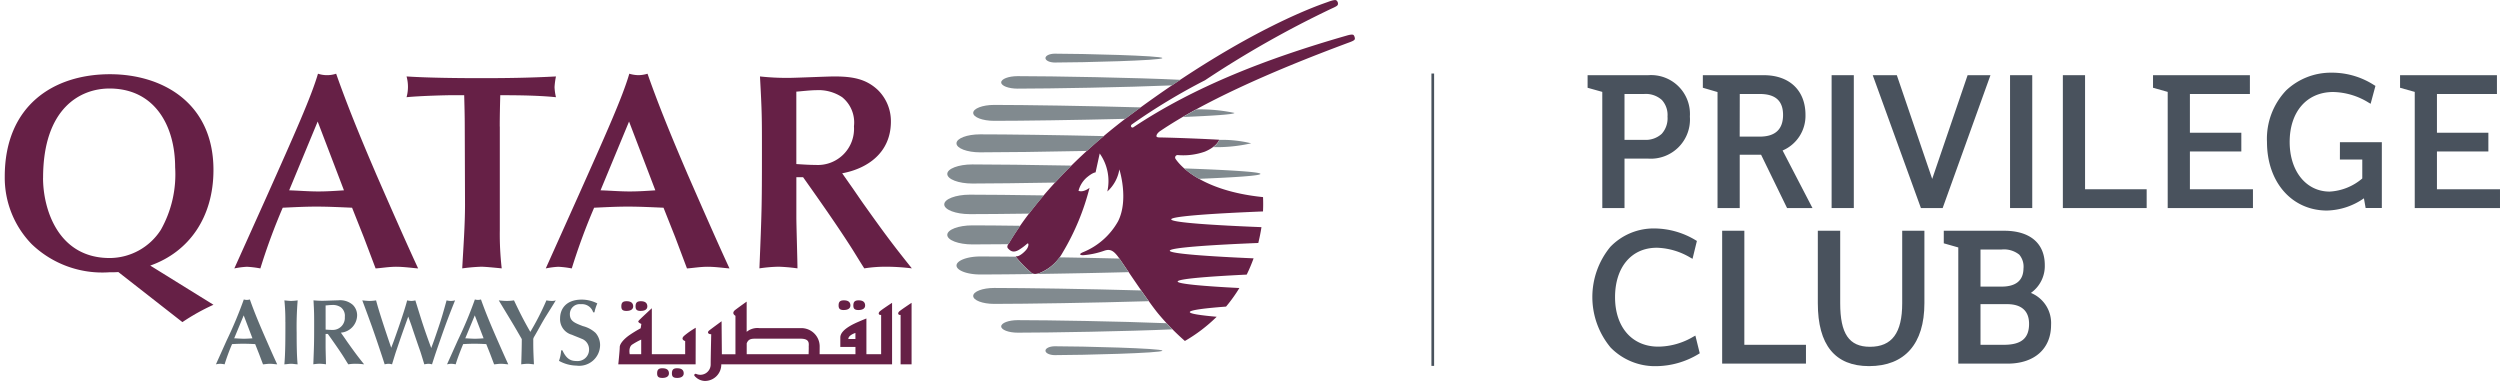 <svg xmlns="http://www.w3.org/2000/svg" width="262.505" height="40" viewBox="0 0 262.505 40">
  <g id="Group_28230" data-name="Group 28230" transform="translate(0.505 0.001)">
    <g id="Group_28226" data-name="Group 28226" transform="translate(166.198 7.63)">
      <path id="Path_11167" data-name="Path 11167" d="M442.659,34.911h2.331v-5.19h2.5a4.115,4.115,0,0,0,4.363-4.418,4.079,4.079,0,0,0-4.363-4.343h-6.376v1.321l1.542.432Zm4.4-11.978a2.513,2.513,0,0,1,1.857.634,2.334,2.334,0,0,1,.589,1.738,2.436,2.436,0,0,1-.607,1.812,2.488,2.488,0,0,1-1.839.632h-2.07V22.933Z" transform="translate(-441.116 -20.696)" fill="#49525d"/>
      <path id="Path_11168" data-name="Path 11168" d="M484,25.134c0-2.575-1.679-4.174-4.382-4.174h-6.395v1.319l1.542.451v12.18h2.331v-5.6h2.242l2.728,5.6h2.669l-3.137-6.043A3.958,3.958,0,0,0,484,25.134Zm-6.9-2.2H479.2c1.646,0,2.446.72,2.446,2.2,0,1.51-.823,2.276-2.446,2.276h-2.108Z" transform="translate(-461.124 -20.696)" fill="#49525d"/>
      <rect id="Rectangle_10178" data-name="Rectangle 10178" width="2.331" height="13.951" transform="translate(25.62 0.264)" fill="#49525d"/>
      <path id="Path_11169" data-name="Path 11169" d="M530.533,20.96l-3.718,10.892L523.1,20.96h-2.529l5.059,13.951h2.283l5.02-13.951Z" transform="translate(-490.633 -20.696)" fill="#49525d"/>
      <rect id="Rectangle_10179" data-name="Rectangle 10179" width="2.331" height="13.951" transform="translate(44.356 0.264)" fill="#49525d"/>
      <path id="Path_11170" data-name="Path 11170" d="M575.9,20.96h-2.331V34.911h8.8V32.938H575.9Z" transform="translate(-523.668 -20.696)" fill="#49525d"/>
      <path id="Path_11171" data-name="Path 11171" d="M602.56,28.969h5.4V27h-5.4V22.933h6.3V20.96H598.687v1.321l1.542.433v12.2h8.952V32.938H602.56Z" transform="translate(-539.319 -20.696)" fill="#49525d"/>
      <path id="Path_11172" data-name="Path 11172" d="M638.1,29.378h2.351v1.989a5.747,5.747,0,0,1-3.424,1.378c-2.47,0-4.2-2.142-4.2-5.209,0-3.148,1.766-5.207,4.5-5.247h.089a7.35,7.35,0,0,1,3.678,1.1l.233.137.506-1.878-.133-.08a8.157,8.157,0,0,0-4.4-1.309h-.107a6.842,6.842,0,0,0-4.733,1.859,7.372,7.372,0,0,0-2.015,5.417c0,4.177,2.551,7.138,6.2,7.2h.078a7.032,7.032,0,0,0,3.9-1.285l.181,1.021h1.7V27.556h-4.4Z" transform="translate(-559.11 -20.259)" fill="#49525d"/>
      <path id="Path_11173" data-name="Path 11173" d="M671.41,32.938V28.969h5.4V27h-5.4V22.933h6.3V20.96H667.537v1.321l1.542.433v12.2h8.952V32.938Z" transform="translate(-582.229 -20.696)" fill="#49525d"/>
      <path id="Path_11174" data-name="Path 11174" d="M453,75.063a7.356,7.356,0,0,1-3.564,1.028l-.168,0c-2.71-.038-4.462-2.076-4.462-5.191s1.685-5.152,4.3-5.191l.151,0a7.262,7.262,0,0,1,3.447,1.03l.237.132.458-1.878-.132-.078a8.465,8.465,0,0,0-4.3-1.232,6.31,6.31,0,0,0-4.66,1.936,8.291,8.291,0,0,0,.037,10.572,6.516,6.516,0,0,0,4.735,1.951h0a8.729,8.729,0,0,0,4.491-1.272l.129-.079-.459-1.859Z" transform="translate(-441.925 -47.325)" fill="#49525d"/>
      <path id="Path_11175" data-name="Path 11175" d="M480.942,64.327h-2.331V78.277h8.8V76.3h-6.471Z" transform="translate(-464.484 -47.729)" fill="#49525d"/>
      <path id="Path_11176" data-name="Path 11176" d="M514.133,71.942c0,3.118-1.076,4.57-3.387,4.57-2.189,0-3.123-1.367-3.123-4.57V64.327h-2.35v7.615c0,4.379,1.81,6.6,5.379,6.6,3.748,0,5.812-2.344,5.812-6.6V64.327h-2.331Z" transform="translate(-481.101 -47.73)" fill="#49525d"/>
      <path id="Path_11177" data-name="Path 11177" d="M549.521,70.856a3.45,3.45,0,0,0,1.459-2.919c0-2.294-1.556-3.609-4.269-3.609h-6.338v1.32l1.524.433v12.2h5.172c2.819,0,4.57-1.556,4.57-4.061A3.416,3.416,0,0,0,549.521,70.856Zm-3.092-.662h-2.2V66.3h2.2a2.566,2.566,0,0,1,1.871.539,1.946,1.946,0,0,1,.443,1.452C548.725,69.554,547.947,70.194,546.428,70.194Zm-2.2,1.841h2.8c1.047,0,2.3.359,2.3,2.069,0,1.522-.818,2.2-2.653,2.2h-2.446Z" transform="translate(-502.976 -47.73)" fill="#49525d"/>
    </g>
    <rect id="Rectangle_10180" data-name="Rectangle 10180" width="0.283" height="30.697" transform="translate(149.797 7.72)" fill="#49525d"/>
    <g id="QA" transform="translate(-0.004 -0.001)">
      <g id="Airways">
        <path id="Path_4613" data-name="Path 4613" d="M60.713,64.93c-.3.021-.6.043-.9.043-.341,0-.676-.033-1.021-.043l1-2.408.918,2.408m1.109,2.734c.174-.009.451-.06.722-.06s.614.052.767.06c-.446-.952-1.087-2.429-1.459-3.28-.354-.824-.944-2.193-1.411-3.536a1.048,1.048,0,0,1-.312.049,1.066,1.066,0,0,1-.323-.049,43.6,43.6,0,0,1-1.794,4.288l-1.135,2.527a2.517,2.517,0,0,1,.439-.06,2.9,2.9,0,0,1,.473.06,21.084,21.084,0,0,1,.783-2.125c.391-.023.782-.039,1.174-.039.418,0,.831.016,1.255.039l.408,1.037Z" transform="translate(-34.703 -29.406)" fill="#5e6a71" stroke="rgba(0,0,0,0)" stroke-miterlimit="10" stroke-width="1" fill-rule="evenodd"/>
        <path id="Path_4614" data-name="Path 4614" d="M62.693,63.187c0,1.674,0,3.291-.108,4.457.218-.009.49-.06.706-.06s.457.052.685.06c-.078-.794-.1-1.854-.1-3.31a33.951,33.951,0,0,1,.106-3.407,5.975,5.975,0,0,1-.694.059c-.146,0-.511-.038-.7-.059a20.172,20.172,0,0,1,.1,2.261" transform="translate(-33.227 -29.387)" fill="#5e6a71" stroke="rgba(0,0,0,0)" stroke-miterlimit="10" stroke-width="1"/>
        <path id="Path_4615" data-name="Path 4615" d="M67.893,64.317A1.858,1.858,0,0,0,69.6,62.5a1.531,1.531,0,0,0-.452-1.1,2.015,2.015,0,0,0-1.534-.478c-.229,0-1.364.048-1.617.048a8.756,8.756,0,0,1-.978-.048c.068,1.266.068,1.4.068,2.685,0,1.885-.014,2.1-.087,4.033a4.541,4.541,0,0,1,.673-.06,5.311,5.311,0,0,1,.655.06c0-.256-.038-1.517-.038-1.8V64.453h.237c.527.739,1.137,1.6,1.634,2.375.146.225.361.59.511.816a4.344,4.344,0,0,1,.793-.06,6.671,6.671,0,0,1,.87.06c-.619-.772-.881-1.114-1.655-2.2-.147-.2-.362-.53-.511-.736l-.272-.386m-1.606-2.862c.147-.01.508-.05.694-.05a1.475,1.475,0,0,1,.913.249,1.129,1.129,0,0,1,.41,1.014,1.266,1.266,0,0,1-1.339,1.356c-.256,0-.492-.023-.677-.033Z" transform="translate(-32.602 -29.387)" fill="#5e6a71" stroke="rgba(0,0,0,0)" stroke-miterlimit="10" stroke-width="1" fill-rule="evenodd"/>
        <path id="Path_4616" data-name="Path 4616" d="M71.933,65.35c-.457-1.359-1.1-3.266-1.4-4.424a4.378,4.378,0,0,1-.685.059c-.237,0-.568-.038-.763-.059.4,1.06.741,2,1.008,2.739.451,1.275.744,2.157,1.1,3.233l.242.745a2.008,2.008,0,0,1,.4-.06,1.462,1.462,0,0,1,.373.06c.159-.511.344-1.137.485-1.538.38-1.115.427-1.273.926-2.663l.293-.816c.108.316.3.816.4,1.128s.608,1.8.725,2.133c.161.446.2.57.56,1.756a3.5,3.5,0,0,1,.418-.06,1.662,1.662,0,0,1,.391.06c.375-1.166.417-1.284.963-2.848.537-1.532.868-2.4,1.458-3.869a1.7,1.7,0,0,1-.89,0c-.351,1.271-.53,1.891-.813,2.728-.459,1.373-.521,1.531-.8,2.276-.313-.843-.618-1.694-.9-2.555-.159-.471-.759-2.427-.768-2.448a1.679,1.679,0,0,1-.43.059,2.263,2.263,0,0,1-.43-.059c-.3,1.2-1.33,4.073-1.429,4.336l-.245.639-.188-.551" transform="translate(-31.545 -29.387)" fill="#5e6a71" stroke="rgba(0,0,0,0)" stroke-miterlimit="10" stroke-width="1"/>
        <path id="Path_4617" data-name="Path 4617" d="M79.988,64.93c-.3.021-.6.043-.9.043-.341,0-.673-.033-1.016-.043l1-2.408.924,2.408m1.105,2.734c.176-.009.448-.06.722-.06s.621.052.764.06c-.437-.952-1.087-2.429-1.456-3.28-.354-.824-.94-2.193-1.41-3.536a1.062,1.062,0,0,1-.313.049,1.082,1.082,0,0,1-.326-.049,42.717,42.717,0,0,1-1.791,4.288l-1.135,2.527a2.513,2.513,0,0,1,.442-.06,2.8,2.8,0,0,1,.468.06c.161-.56.473-1.371.785-2.125.389-.023.783-.039,1.174-.039.422,0,.832.016,1.252.039l.413,1.037Z" transform="translate(-29.719 -29.406)" fill="#5e6a71" stroke="rgba(0,0,0,0)" stroke-miterlimit="10" stroke-width="1" fill-rule="evenodd"/>
        <path id="Path_4618" data-name="Path 4618" d="M84.087,65.018a.805.805,0,0,1,.127-.315c.414-.7.79-1.44,1.233-2.145.145-.23.861-1.369,1.011-1.632a1.156,1.156,0,0,1-.413.059,3.153,3.153,0,0,1-.57-.059,27.493,27.493,0,0,1-1.69,3.309c-.833-1.456-1.2-2.234-1.714-3.309a4.894,4.894,0,0,1-.8.059,7.948,7.948,0,0,1-.8-.059c.508.852,1.343,2.205,1.841,3.065l.578,1c0,.6-.029,1.889-.06,2.653a6.118,6.118,0,0,1,.658-.06c.225,0,.452.038.677.06-.04-.911-.07-1.44-.07-2.261v-.365" transform="translate(-28.602 -29.387)" fill="#5e6a71" stroke="rgba(0,0,0,0)" stroke-miterlimit="10" stroke-width="1"/>
        <path id="Path_4619" data-name="Path 4619" d="M85.721,66.192a3.87,3.87,0,0,1-.227,1.1,3.931,3.931,0,0,0,1.831.5,2.192,2.192,0,0,0,2.486-2.142,1.94,1.94,0,0,0-.477-1.293A3.068,3.068,0,0,0,88,63.643c-.862-.332-1.362-.527-1.362-1.242A1.036,1.036,0,0,1,87.8,61.343a1.225,1.225,0,0,1,1.283.853h.136a4.606,4.606,0,0,1,.3-.935,3.605,3.605,0,0,0-1.625-.4c-1.772,0-2.283,1.1-2.283,1.957a1.687,1.687,0,0,0,1.236,1.733c.272.12.731.293,1.006.413a1.183,1.183,0,0,1,.8,1.125,1.2,1.2,0,0,1-1.283,1.223c-.579,0-1.067-.147-1.515-1.125h-.138" transform="translate(-27.301 -29.402)" fill="#5e6a71" stroke="rgba(0,0,0,0)" stroke-miterlimit="10" stroke-width="1"/>
      </g>
      <g id="Qatar">
        <path id="Path_4620" data-name="Path 4620" d="M43.283,52.96c0-7.4,3.969-9.4,6.965-9.4,4.816,0,6.9,3.995,6.9,8.256a11.877,11.877,0,0,1-1.5,6.583,6.409,6.409,0,0,1-5.376,2.96c-5.435,0-6.993-5.168-6.993-8.4M57.912,68.088a21.931,21.931,0,0,1,3.261-1.82l-6.637-4.115c4.082-1.441,6.637-5.081,6.637-10.044,0-7.048-5.373-10.049-10.866-10.049-5.935,0-11.049,3.291-11.049,10.754a10.006,10.006,0,0,0,2.821,7.079,10.7,10.7,0,0,0,8.136,2.964c.326,0,.647,0,.97-.026Z" transform="translate(-39.26 -34.266)" fill="#662046" stroke="rgba(0,0,0,0)" stroke-miterlimit="10" stroke-width="1" fill-rule="evenodd"/>
        <path id="Path_4621" data-name="Path 4621" d="M69.921,54.264c-.907.059-1.791.118-2.7.118-1.027,0-2.028-.087-3.052-.118l2.994-7.223,2.759,7.223m3.323,8.2c.529-.026,1.349-.174,2.171-.174s1.851.147,2.295.174c-1.324-2.848-3.264-7.283-4.381-9.84-1.056-2.469-2.817-6.579-4.228-10.605a3.06,3.06,0,0,1-1.907,0c-.707,2.413-2.412,6.232-5.376,12.87l-3.408,7.576a8.556,8.556,0,0,1,1.32-.174,10,10,0,0,1,1.413.174,64.069,64.069,0,0,1,2.349-6.375c1.173-.054,2.347-.117,3.524-.117,1.261,0,2.495.063,3.758.117L72.01,59.2Z" transform="translate(-34.307 -34.279)" fill="#662046" stroke="rgba(0,0,0,0)" stroke-miterlimit="10" stroke-width="1" fill-rule="evenodd"/>
        <path id="Path_4622" data-name="Path 4622" d="M82.563,47.507c0-1.12.028-2.234.055-3.291,2.026,0,4.113.034,5.848.21a5.636,5.636,0,0,1-.15-1.06,7.786,7.786,0,0,1,.15-1.12c-2.821.152-5.408.18-7.845.18-2.261,0-5.522-.028-7.843-.18a4.108,4.108,0,0,1,0,2.18c1.5-.15,4.321-.21,4.584-.21H78.83c.03,1.15.059,2.171.059,3.264l.028,8.191c0,2.233-.174,4.5-.293,6.728a19.845,19.845,0,0,1,2-.174c.352,0,1.3.087,2.146.174a31.362,31.362,0,0,1-.2-4.021V47.507" transform="translate(-30.59 -34.219)" fill="#662046" stroke="rgba(0,0,0,0)" stroke-miterlimit="10" stroke-width="1"/>
        <path id="Path_4623" data-name="Path 4623" d="M95.9,54.264c-.907.059-1.787.118-2.7.118-1.033,0-2.028-.087-3.057-.118l2.994-7.223,2.76,7.223m3.322,8.2c.527-.026,1.351-.174,2.176-.174s1.848.147,2.288.174c-1.323-2.848-3.257-7.283-4.378-9.84-1.055-2.469-2.821-6.579-4.229-10.605a3.358,3.358,0,0,1-.94.152,3.431,3.431,0,0,1-.972-.152c-.7,2.413-2.405,6.232-5.373,12.87l-3.4,7.576a8.563,8.563,0,0,1,1.318-.174,9.907,9.907,0,0,1,1.413.174,64.659,64.659,0,0,1,2.347-6.375c1.174-.054,2.347-.117,3.527-.117,1.265,0,2.495.063,3.76.117L97.99,59.2Z" transform="translate(-27.586 -34.279)" fill="#662046" stroke="rgba(0,0,0,0)" stroke-miterlimit="10" stroke-width="1" fill-rule="evenodd"/>
        <path id="Path_4624" data-name="Path 4624" d="M110.909,52.415c2.675-.5,5.111-2.174,5.111-5.435a4.584,4.584,0,0,0-1.351-3.294c-1.26-1.2-2.7-1.44-4.613-1.44-.675,0-4.082.152-4.847.152a26.507,26.507,0,0,1-2.936-.152c.206,3.794.206,4.2.206,8.052,0,5.672-.03,6.313-.264,12.1a15.488,15.488,0,0,1,2.025-.174,18.42,18.42,0,0,1,1.97.174c0-.764-.117-4.554-.117-5.4V52.823h.706c1.585,2.237,3.406,4.821,4.9,7.139.442.676,1.087,1.763,1.528,2.437a14.323,14.323,0,0,1,2.38-.174,22.355,22.355,0,0,1,2.614.174c-1.854-2.321-2.643-3.348-4.962-6.608-.443-.614-1.09-1.587-1.529-2.2l-.824-1.174m-4.816-8.575c.441-.031,1.524-.154,2.082-.154a4.48,4.48,0,0,1,2.734.74,3.409,3.409,0,0,1,1.235,3.054,3.8,3.8,0,0,1-4.025,4.055c-.764,0-1.468-.06-2.025-.091Z" transform="translate(-22.975 -34.219)" fill="#662046" stroke="rgba(0,0,0,0)" stroke-miterlimit="10" stroke-width="1" fill-rule="evenodd"/>
      </g>
      <path id="Oryx" d="M149.745,56.564c.021.511.02,1.011-.005,1.505-4.949.2-9.635.495-9.635.832s4.584.626,9.473.818c-.084.565-.2,1.116-.332,1.663-4.818.194-9.294.483-9.294.813,0,.315,4.175.6,8.8.8a16.966,16.966,0,0,1-.722,1.707c-3.971.191-7.25.446-7.25.726,0,.258,2.867.5,6.478.682-.2.336-.413.655-.633.962-.234.331-.492.666-.764.989-2.256.171-3.806.368-3.806.576,0,.176,1.11.341,2.822.493a16.5,16.5,0,0,1-3.339,2.541,25.809,25.809,0,0,1-2.793-2.861c-1.13-1.373-3.523-5-4.087-5.8s-.93-1.046-1.59-.813a8.761,8.761,0,0,1-2.227.471c-.315,0-.488-.122.042-.335a7.418,7.418,0,0,0,3.639-3.228c1.152-2.289.136-5.45.136-5.45a3.983,3.983,0,0,1-1.264,2.32,5.012,5.012,0,0,0-.8-3.991l-.434,1.986s-.272-.014-.94.546a2.811,2.811,0,0,0-.852,1.386c.525.211,1.159-.315,1.159-.315a25.332,25.332,0,0,1-2.816,6.788,4.819,4.819,0,0,1-2.386,2.141c-.715.288-.948-.052-.948-.052a12.666,12.666,0,0,1-1.582-1.619s-.038-.069.094-.069c.346.009.968-.589,1.1-.836.159-.283.141-.495.063-.511s-.213.211-.881.636-.972.125-1.2-.108c-.171-.185-.005-.419.1-.566.1-.125,3.634-6.711,12.979-13.63,12.242-9.065,20.062-11.514,20.51-11.69.3-.115.78-.269.89-.157a.427.427,0,0,1,.162.375c-.013.146-.092.225-.66.475a106.768,106.768,0,0,0-13.3,7.531,64.272,64.272,0,0,0-7.628,4.6c-.3.185-.077.452.1.34,6.477-4.307,14.069-7.236,22.455-9.644.4-.115.619-.115.688-.024a.657.657,0,0,1,.12.334c.01.155-.117.233-.463.373Q145.415,45.28,139,49.591s-.446.267-.448.576c0,.117.239.131.239.131,2.138.038,4.994.165,6.352.242,0,0-.189.69-1.494,1.245a6.809,6.809,0,0,1-2.856.366.258.258,0,0,0-.215.427c.082.106,2.042,3.264,9.163,3.986" transform="translate(-17.624 -35.868)" fill="#662046"/>
      <path id="Qatar_Airways" data-name="Qatar Airways" d="M92.84,66.582h-1.2s-.169-.74.271-1.023a7.531,7.531,0,0,1,.933-.514v1.537M98.569,63.8a8.495,8.495,0,0,0-1.2.834c-.464.408.092.565.092.565v1.379h-3.5V61.752s-1.28,1.174-1.4,1.332.3.316.3.316l-.072.458a12.618,12.618,0,0,0-1.128.682c-.613.413-1.07.94-1.07,1.3s-.152,1.8-.152,1.8h8.12Zm-7.252-1.768c.4,0,.685-.159.685-.473s-.19-.544-.685-.544c-.441,0-.558.19-.558.544S90.911,62.035,91.316,62.035Zm1.494,0c.408,0,.677-.159.677-.473s-.185-.544-.677-.544c-.439,0-.558.19-.558.544S92.4,62.035,92.81,62.035Zm2.263,6.021c-.437,0-.556.19-.556.541s.152.475.556.475.683-.157.683-.475S95.572,68.056,95.073,68.056Zm1.552,0c-.437,0-.556.19-.556.541s.157.475.556.475.682-.157.682-.475S97.124,68.056,96.625,68.056Zm17.5-6.115c.4,0,.686-.155.686-.473s-.185-.542-.686-.542c-.437,0-.554.193-.554.542S113.729,61.942,114.126,61.942Zm1.549,0c.405,0,.682-.155.682-.473s-.185-.542-.682-.542c-.435,0-.554.193-.554.542S115.27,61.942,115.675,61.942Zm4.286.131c-.218.188-.155.415.121.385v5.191h1.153V61.183S120.172,61.885,119.961,62.073Zm-4.623,2.914h-.744c0-.412.744-.637.744-.637Zm-4.9.856c0,.188-.008.5-.015.74h-6.5v-1.14c.171-.441.459-.49.9-.49h4.75C110.591,64.952,110.433,65.49,110.433,65.842Zm7.6-3.39v4.13h-1.546v-3.75s-.316.12-.751.31-1.989.827-1.989,1.683v.992h1.59v.765h-3.763c0-.179.005-.444.005-.838a1.922,1.922,0,0,0-1.984-1.9h-4.345a1.781,1.781,0,0,0-1.337.39V61.056s-.677.48-1.177.856,0,.633,0,.633v4.038h-1.426l-.03-3.464s-.992.726-1.278.949-.122.413.19.413c0,0-.057,2.556-.057,3.163a1.086,1.086,0,0,1-1.563.986s-.331.063-.052.312a1.478,1.478,0,0,0,.987.446,1.722,1.722,0,0,0,1.742-1.743h17.932V61.182s-1.06.695-1.271.885S117.754,62.483,118.034,62.453Z" transform="translate(-26.018 -29.387)" fill="#662046"/>
      <g id="Lines" transform="translate(98.646 5.626)">
        <path id="Path_4627" data-name="Path 4627" d="M145.657,50.486c0,.19-2.662.364-6.457.517a9.2,9.2,0,0,1-1.551-1.093c4.6.162,8.008.364,8.008.575" transform="translate(-112.457 -37.852)" fill="#818a8f" stroke="rgba(0,0,0,0)" stroke-miterlimit="10" stroke-width="1"/>
        <path id="Path_4628" data-name="Path 4628" d="M142.957,45.354c0,.156-2.229.3-5.416.432.454-.264.929-.536,1.418-.8a17.525,17.525,0,0,1,4,.37" transform="translate(-112.484 -39.125)" fill="#818a8f" stroke="rgba(0,0,0,0)" stroke-miterlimit="10" stroke-width="1"/>
        <path id="Path_4629" data-name="Path 4629" d="M124.3,56.637c-1.476.016-2.769.024-3.781.024-1.454,0-2.633-.446-2.633-1s1.179-1,2.633-1c1.289,0,3.033.016,5.033.043-.772,1.115-1.144,1.786-1.177,1.826s-.049.07-.076.112" transform="translate(-117.568 -36.623)" fill="#818a8f" stroke="rgba(0,0,0,0)" stroke-miterlimit="10" stroke-width="1"/>
        <path id="Path_4630" data-name="Path 4630" d="M124.893,57.308a12.666,12.666,0,0,0,1.582,1.619s.233.34.948.052a4.482,4.482,0,0,0,2.039-1.632c2.029.029,4.179.078,6.3.127.174.253.526.78.964,1.427-5.9.151-12.31.244-15.592.244-1.367,0-2.476-.427-2.476-.94s1.109-.949,2.476-.949c1,0,2.286.009,3.758.023a.11.11,0,0,0,.005.03" transform="translate(-117.369 -35.951)" fill="#818a8f" stroke="rgba(0,0,0,0)" stroke-miterlimit="10" stroke-width="1"/>
        <path id="Path_4631" data-name="Path 4631" d="M122.249,61.554c-1.215,0-2.2-.375-2.2-.836s.982-.837,2.2-.837c3.208,0,9.791.1,15.426.261.272.386.544.772.8,1.13-5.8.169-12.861.282-16.225.282" transform="translate(-117.008 -35.271)" fill="#818a8f" stroke="rgba(0,0,0,0)" stroke-miterlimit="10" stroke-width="1"/>
        <path id="Path_4632" data-name="Path 4632" d="M140.364,63.534c-4.735.21-12.87.349-16.251.349-.954,0-1.729-.3-1.729-.658s.775-.657,1.729-.657c3.233,0,10.827.127,15.622.321.214.233.427.446.628.646" transform="translate(-116.404 -34.578)" fill="#818a8f" stroke="rgba(0,0,0,0)" stroke-miterlimit="10" stroke-width="1"/>
        <path id="Path_4633" data-name="Path 4633" d="M127.063,64.747c2.789,0,11.291.209,11.291.464s-8.5.466-11.291.466c-.546,0-.986-.208-.986-.466s.439-.464.986-.464" transform="translate(-115.449 -34.014)" fill="#818a8f" stroke="rgba(0,0,0,0)" stroke-miterlimit="10" stroke-width="1"/>
        <path id="Path_4634" data-name="Path 4634" d="M129.211,51.484c-3.514.058-6.666.1-8.691.1-1.454,0-2.633-.451-2.633-1.006s1.179-1,2.633-1c2.354,0,6.224.047,10.414.123-.619.614-1.2,1.217-1.723,1.79" transform="translate(-117.568 -37.939)" fill="#818a8f" stroke="rgba(0,0,0,0)" stroke-miterlimit="10" stroke-width="1"/>
        <path id="Path_4635" data-name="Path 4635" d="M140.707,47.529a12.827,12.827,0,0,1,3.356.361,16.529,16.529,0,0,1-3.991.4,1.67,1.67,0,0,0,.636-.758" transform="translate(-111.83 -38.467)" fill="#818a8f" stroke="rgba(0,0,0,0)" stroke-miterlimit="10" stroke-width="1"/>
        <path id="Path_4636" data-name="Path 4636" d="M121.13,48.955c-1.367,0-2.476-.423-2.476-.945s1.109-.943,2.476-.943c2.808,0,7.894.068,13,.183-.626.526-1.221,1.048-1.781,1.559-4.481.092-8.739.146-11.22.146" transform="translate(-117.369 -38.586)" fill="#818a8f" stroke="rgba(0,0,0,0)" stroke-miterlimit="10" stroke-width="1"/>
        <path id="Path_4637" data-name="Path 4637" d="M136.027,46.075c-5.221.131-10.879.209-13.777.209-1.215,0-2.2-.373-2.2-.833s.982-.838,2.2-.838c3.2,0,9.766.1,15.393.261-.279.2-.561.405-.847.621-.261.193-.52.385-.769.581" transform="translate(-117.008 -39.223)" fill="#818a8f" stroke="rgba(0,0,0,0)" stroke-miterlimit="10" stroke-width="1"/>
        <path id="Path_4638" data-name="Path 4638" d="M124.113,43.524c-.954,0-1.729-.293-1.729-.655s.775-.657,1.729-.657c3.587,0,12.541.157,17.086.385-.287.185-.575.386-.871.584-4.738.2-12.843.342-16.215.342" transform="translate(-116.404 -39.842)" fill="#818a8f" stroke="rgba(0,0,0,0)" stroke-miterlimit="10" stroke-width="1"/>
        <path id="Path_4639" data-name="Path 4639" d="M120.315,54.143c-1.481,0-2.682-.462-2.682-1.021s1.2-1.022,2.682-1.022c1.853,0,4.631.028,7.772.077-.593.695-1.1,1.335-1.544,1.912-2.5.033-4.685.054-6.228.054" transform="translate(-117.633 -37.285)" fill="#818a8f" stroke="rgba(0,0,0,0)" stroke-miterlimit="10" stroke-width="1"/>
        <path id="Path_4640" data-name="Path 4640" d="M126.077,40.8c0-.257.439-.462.986-.462,2.789,0,11.291.205,11.291.462s-8.5.467-11.291.467c-.546,0-.986-.209-.986-.467" transform="translate(-115.449 -40.328)" fill="#818a8f" stroke="rgba(0,0,0,0)" stroke-miterlimit="10" stroke-width="1"/>
      </g>
    </g>
  </g>
</svg>
